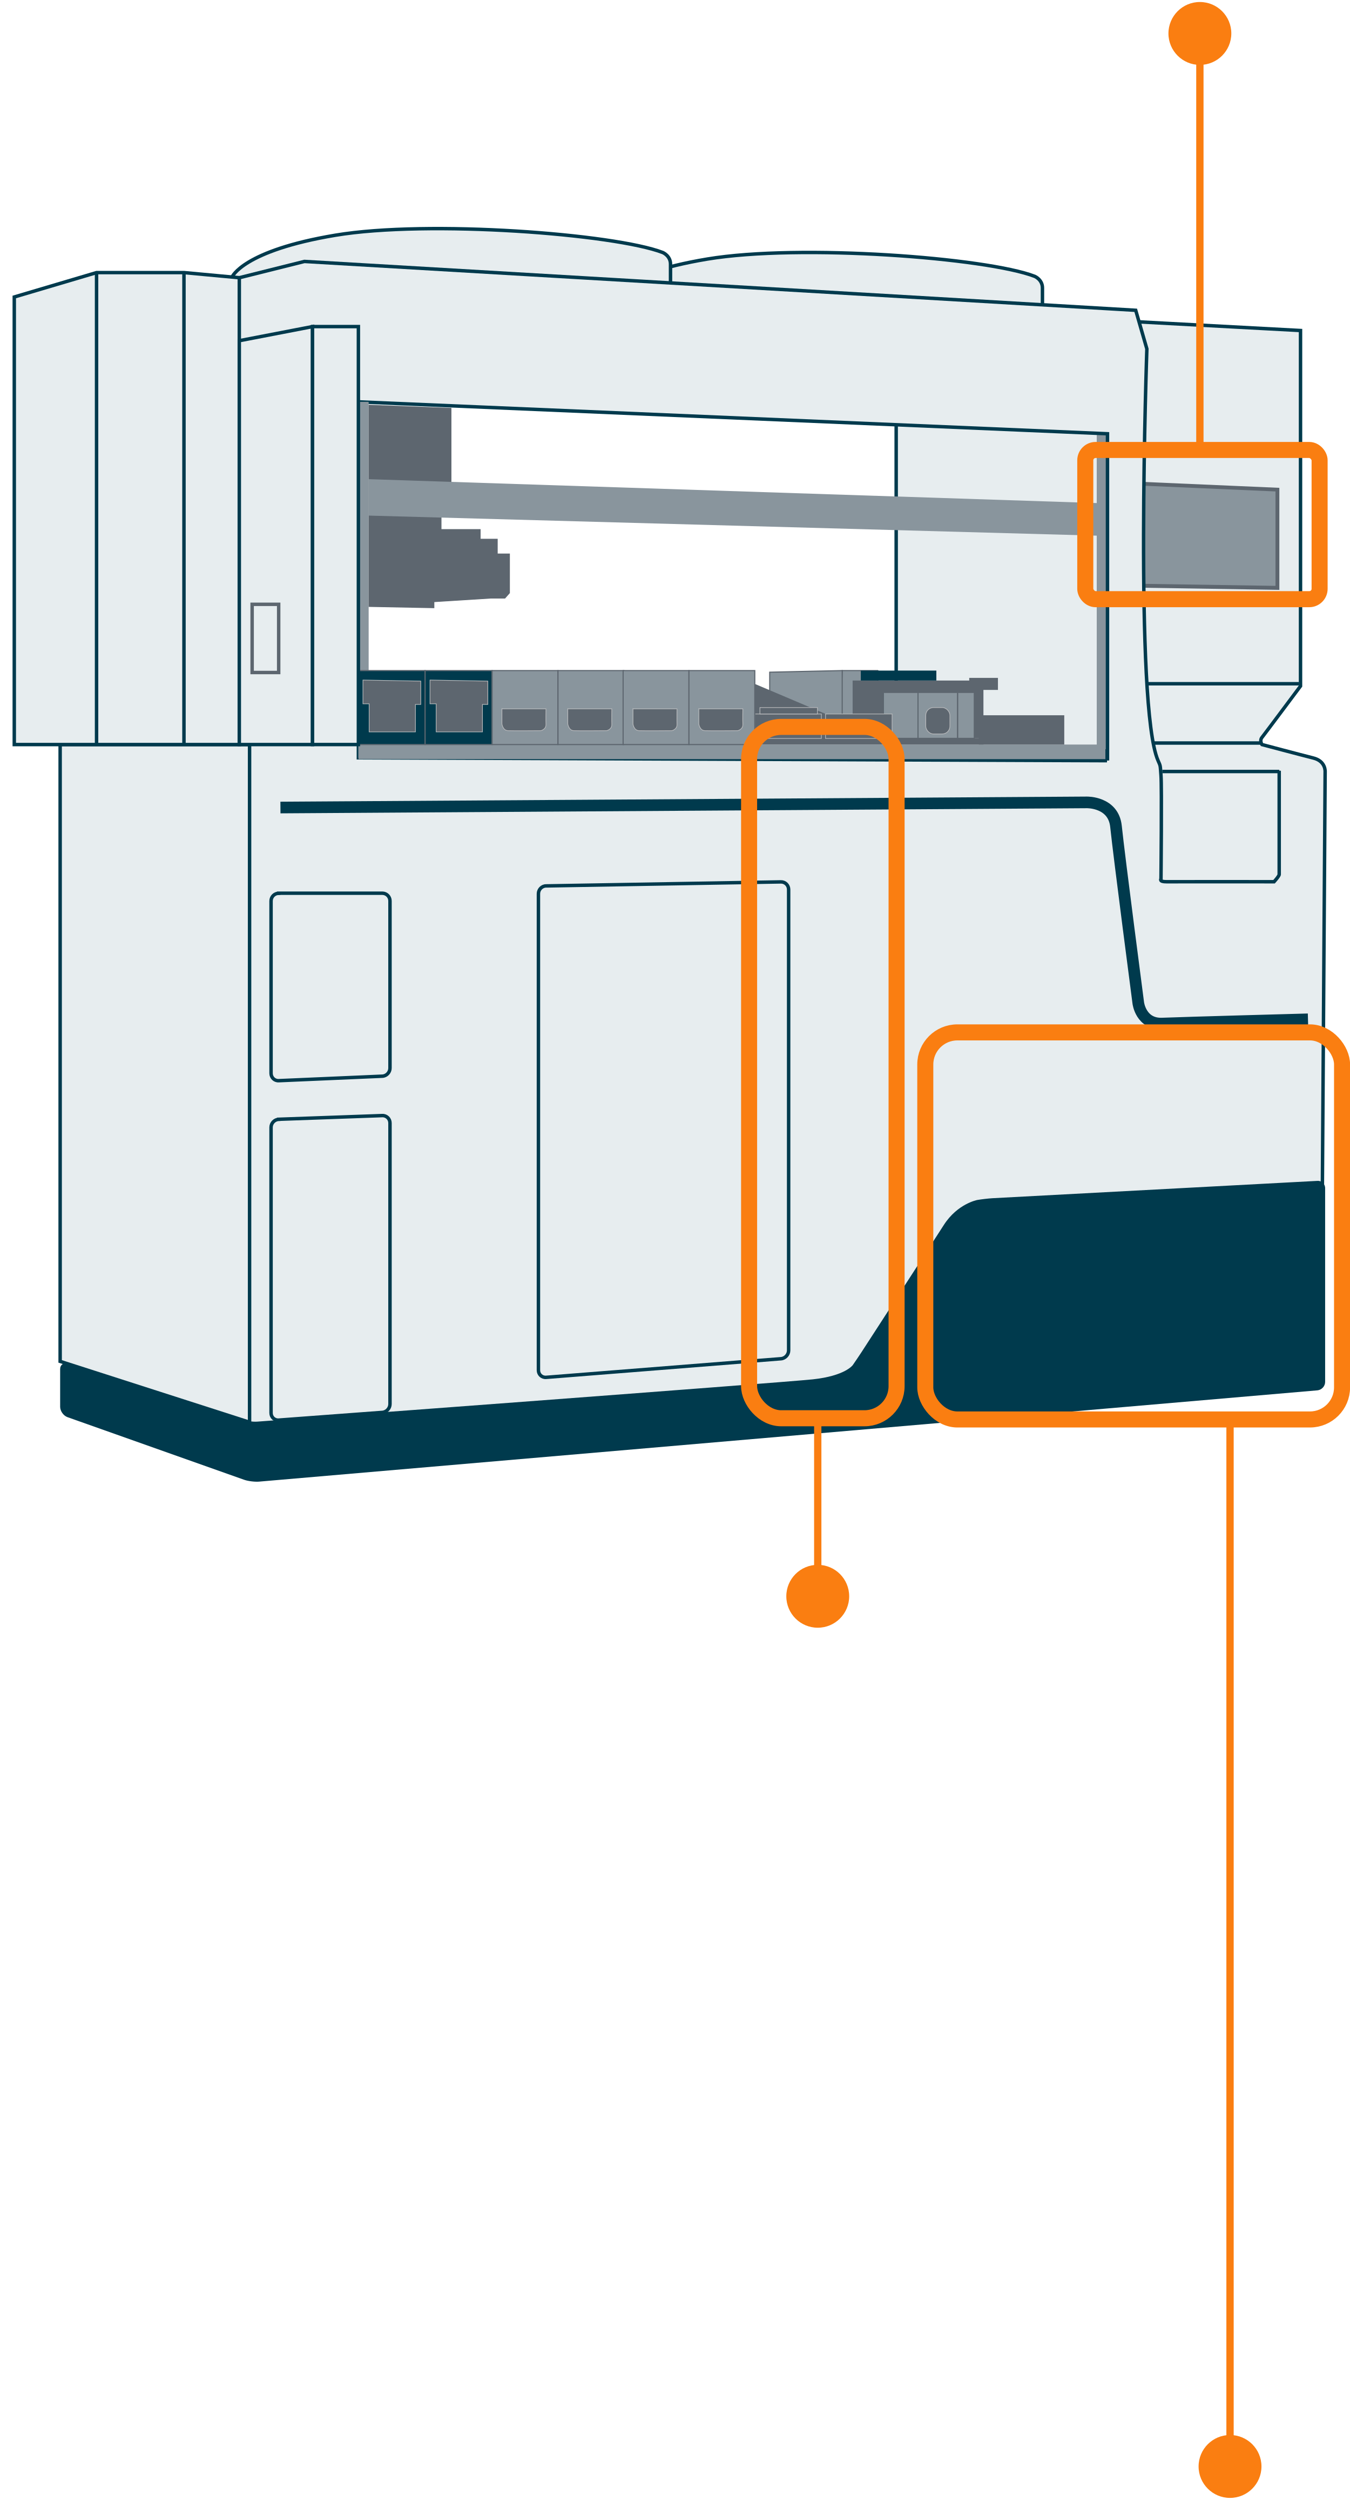 <?xml version="1.0" encoding="UTF-8"?><svg xmlns="http://www.w3.org/2000/svg" xmlns:xlink="http://www.w3.org/1999/xlink" id="_3_monitor" viewBox="0 0 168.34 311.13" aria-hidden="true" width="168px" height="311px"><defs><linearGradient class="cerosgradient" data-cerosgradient="true" id="CerosGradient_id769d03ac6" gradientUnits="userSpaceOnUse" x1="50%" y1="100%" x2="50%" y2="0%"><stop offset="0%" stop-color="#d1d1d1"/><stop offset="100%" stop-color="#d1d1d1"/></linearGradient><linearGradient/><style>.cls-1-6827da5b82daf,.cls-2-6827da5b82daf,.cls-3-6827da5b82daf,.cls-4-6827da5b82daf,.cls-5-6827da5b82daf,.cls-6-6827da5b82daf,.cls-7-6827da5b82daf,.cls-8-6827da5b82daf,.cls-9-6827da5b82daf,.cls-10-6827da5b82daf{stroke-miterlimit:10;}.cls-1-6827da5b82daf,.cls-4-6827da5b82daf,.cls-5-6827da5b82daf,.cls-6-6827da5b82daf,.cls-7-6827da5b82daf,.cls-10-6827da5b82daf{fill:none;}.cls-1-6827da5b82daf,.cls-9-6827da5b82daf{stroke:#bcbdbf;stroke-width:.08px;}.cls-2-6827da5b82daf,.cls-3-6827da5b82daf{stroke-width:.14px;}.cls-2-6827da5b82daf,.cls-3-6827da5b82daf,.cls-5-6827da5b82daf{stroke:#5d666f;}.cls-2-6827da5b82daf,.cls-11-6827da5b82daf{fill:#003a4d;}.cls-3-6827da5b82daf,.cls-12-6827da5b82daf{fill:#89959d;}.cls-13-6827da5b82daf{fill:#fa7e11;}.cls-14-6827da5b82daf,.cls-8-6827da5b82daf{fill:#e7edef;}.cls-15-6827da5b82daf,.cls-9-6827da5b82daf{fill:#5d666f;}.cls-4-6827da5b82daf,.cls-5-6827da5b82daf,.cls-8-6827da5b82daf{stroke-width:.43px;}.cls-4-6827da5b82daf,.cls-6-6827da5b82daf,.cls-8-6827da5b82daf{stroke:#003a4d;}.cls-16-6827da5b82daf{filter:url(#drop-shadow-16827da5b82daf);}.cls-6-6827da5b82daf{stroke-width:1.45px;}.cls-7-6827da5b82daf{stroke-width:2px;}.cls-7-6827da5b82daf,.cls-10-6827da5b82daf{stroke:#fa7e11;}.cls-10-6827da5b82daf{stroke-width:.91px;}</style><filter id="drop-shadow-16827da5b82daf" filterUnits="userSpaceOnUse"><feOffset dx="1.57" dy="1.57"/><feGaussianBlur result="blur" stdDeviation="1.57"/><feFlood flood-color="#221f20" flood-opacity=".3"/><feComposite in2="blur" operator="in"/><feComposite in="SourceGraphic"/></filter></defs><g class="cls-16-6827da5b82daf"><rect class="cls-8-6827da5b82daf" x="110.18" y="49.15" width="28.85" height="46.41"/><path class="cls-8-6827da5b82daf" d="m73.75,35.68s1.32-3.28,12.89-5.21c11.57-1.92,34.81-.16,40.82,2.16,0,0,.96.4.96,1.44v4.17h-54.68v-2.57Z"/><path class="cls-8-6827da5b82daf" d="m27.37,32.71s1.32-3.28,12.89-5.21,34.81-.16,40.82,2.16c0,0,.96.4.96,1.44v4.17H27.37v-2.57Z"/><path class="cls-8-6827da5b82daf" d="m163.32,147.01l.35-52.58s.13-1.36-1.47-1.76-6.41-1.68-6.41-1.68c0,0-.32-.48,0-.88s4.81-6.41,4.81-6.41v-44.32l-20.92-1.12-3.42,54.74-93.14-.36v-3.65h-17.98v88.25l37.03-.72,98.67-8.58,2.48-20.92Z"/><rect class="cls-12-6827da5b82daf" x="88.78" y="45.33" width="1.82" height="93.14" transform="translate(-2.2 181.59) rotate(-90)"/><path class="cls-11-6827da5b82daf" d="m6.85,168.17c-.5-.16-.92.14-.92.67v4.7c0,.53.41,1.11.91,1.29l22.01,7.8c.5.18,1.34.28,1.87.24l131.99-11.38c.53-.05.96-.52.96-1.05v-24.15c0-.53-.43-.94-.96-.91l-40.5,2.16c-.53.03-1.39.13-1.91.22,0,0-2.47.45-4.18,3.12-1.71,2.67-10.27,15.86-10.27,15.86-.29.44-.77,1.16-1.08,1.6,0,0-.94,1.35-5,1.78-4.06.43-69.25,5.27-69.25,5.27-.53.04-1.37-.06-1.88-.22l-21.78-7Z"/><path class="cls-14-6827da5b82daf" d="m66.53,108.61c-.53,0-.96.45-.96.98v59.39c0,.53.43.93.96.89l29.28-2.32c.53-.04.96-.51.96-1.04v-57.45c0-.53-.43-.96-.96-.95l-29.28.5Z"/><path class="cls-4-6827da5b82daf" d="m66.53,108.61c-.53,0-.96.45-.96.98v59.39c0,.53.43.93.96.89l29.28-2.32c.53-.04.96-.51.96-1.04v-57.45c0-.53-.43-.96-.96-.95l-29.28.5Z"/><path class="cls-14-6827da5b82daf" d="m33.19,137.71c-.53.02-.96.47-.96,1v35.6c0,.53.43.93.96.89l12.91-.96c.53-.04.96-.51.96-1.04v-35.03c0-.53-.43-.95-.96-.93l-12.91.46Z"/><path class="cls-4-6827da5b82daf" d="m33.19,137.71c-.53.02-.96.47-.96,1v35.6c0,.53.43.93.96.89l12.91-.96c.53-.04.96-.51.96-1.04v-35.03c0-.53-.43-.95-.96-.93l-12.91.46Z"/><path class="cls-14-6827da5b82daf" d="m33.19,109.53c-.53,0-.96.43-.96.96v21.48c0,.53.43.95.96.92l12.91-.56c.53-.02.96-.48.96-1.01v-20.84c0-.53-.43-.96-.96-.96h-12.91Z"/><path class="cls-4-6827da5b82daf" d="m33.19,109.53c-.53,0-.96.43-.96.96v21.48c0,.53.43.95.96.92l12.91-.56c.53-.02.96-.48.96-1.01v-20.84c0-.53-.43-.96-.96-.96h-12.91Z"/><polygon class="cls-8-6827da5b82daf" points="5.93 90.99 5.93 167.88 29.55 175.47 29.55 90.99 5.93 90.99"/><path class="cls-6-6827da5b82daf" d="m33.4,98.84l100.56-.64s3.31-.08,3.63,2.99c.4,3.85,2.78,22.02,2.78,22.02,0,0,.32,2.67,2.99,2.56s18.17-.53,18.17-.53"/><line class="cls-4-6827da5b82daf" x1="141.44" y1="83.41" x2="160.41" y2="83.41"/><line class="cls-4-6827da5b82daf" x1="142.18" y1="90.8" x2="155.79" y2="90.8"/><polygon class="cls-12-6827da5b82daf" points="140.94 71.19 140.94 58.48 157.71 59.21 157.71 71.45 140.94 71.19"/><path class="cls-15-6827da5b82daf" d="m141.18,58.73l16.3.71v11.77l-16.3-.25v-12.22m-.48-.5v13.2l17.26.27v-12.72l-17.26-.75h0Z"/><rect class="cls-12-6827da5b82daf" x="135.19" y="52.19" width="1.81" height="39.38"/><path class="cls-8-6827da5b82daf" d="m136.53,92.98v-40.73l-110.4-4.7,2.14-14.75,8.12-2.03,103.66,6.09,1.39,4.81s-1.56,44.56,1.39,51.31c.32.73.27.52.37,1.86.11,1.34,0,12.9,0,12.9,0,0-.27.36.69.35s13.41,0,13.41,0c0,0,.64-.7.64-.91v-12.93"/><line class="cls-4-6827da5b82daf" x1="157.95" y1="94.35" x2="143.37" y2="94.35"/><rect class="cls-12-6827da5b82daf" x="43.12" y="48.27" width="1.28" height="44.37"/><polygon class="cls-15-6827da5b82daf" points="54.72 49.03 54.72 61.45 53.48 62.45 53.48 64.14 58.36 64.14 58.36 65.34 60.49 65.34 60.49 67.18 62.01 67.18 62.01 72.11 61.41 72.79 59.61 72.79 52.59 73.23 52.59 73.99 44.4 73.83 44.4 48.63 54.72 49.03"/><polygon class="cls-12-6827da5b82daf" points="44.4 57.91 44.4 62.45 135.51 64.96 135.51 60.9 44.4 57.91"/><rect class="cls-2-6827da5b82daf" x="51.43" y="81.77" width="8.36" height="9.22"/><polygon class="cls-9-6827da5b82daf" points="52.05 82.95 52.05 85.91 52.82 85.91 52.82 89.41 58.59 89.41 58.59 85.99 59.26 85.99 59.26 83.08 52.05 82.95"/><rect class="cls-2-6827da5b82daf" x="43.07" y="81.77" width="8.36" height="9.22"/><polygon class="cls-9-6827da5b82daf" points="43.69 82.95 43.69 85.91 44.46 85.91 44.46 89.41 50.23 89.41 50.23 85.99 50.9 85.99 50.9 83.08 43.69 82.95"/><polygon class="cls-8-6827da5b82daf" points=".21 35.2 .21 90.99 28.27 90.99 28.27 32.8 21.37 32.16 10.47 32.16 .21 35.2"/><polygon class="cls-8-6827da5b82daf" points="28.27 40.65 37.4 38.89 37.4 90.99 28.27 90.99 28.27 40.65"/><rect class="cls-5-6827da5b82daf" x="29.87" y="73.51" width="3.31" height="8.5"/><rect class="cls-8-6827da5b82daf" x="37.4" y="38.89" width="5.72" height="52.1"/><rect class="cls-3-6827da5b82daf" x="59.8" y="81.77" width="8.21" height="9.22"/><path class="cls-9-6827da5b82daf" d="m61.02,86.53v1.9s.11.8.74.83,4.12,0,4.12,0c0,0,.65-.16.63-.77s0-1.95,0-1.95h-5.48Z"/><rect class="cls-3-6827da5b82daf" x="68.01" y="81.77" width="8.21" height="9.22"/><path class="cls-9-6827da5b82daf" d="m69.23,86.53v1.9s.11.8.74.83,4.12,0,4.12,0c0,0,.65-.16.63-.77s0-1.95,0-1.95h-5.48Z"/><rect class="cls-3-6827da5b82daf" x="76.13" y="81.77" width="8.21" height="9.22"/><path class="cls-9-6827da5b82daf" d="m77.36,86.53v1.9s.11.8.74.83,4.12,0,4.12,0c0,0,.65-.16.63-.77s0-1.95,0-1.95h-5.48Z"/><rect class="cls-15-6827da5b82daf" x="92.55" y="90.23" width="28.53" height=".76"/><rect class="cls-15-6827da5b82daf" x="120.48" y="87.34" width="10.66" height="3.65"/><polygon class="cls-3-6827da5b82daf" points="103.45 81.77 107.89 81.77 107.89 89.66 103.1 89.66 103.45 81.77"/><rect class="cls-15-6827da5b82daf" x="104.75" y="83.01" width="16.31" height="7.21"/><rect class="cls-3-6827da5b82daf" x="112.9" y="84.49" width="4.94" height="5.73"/><rect class="cls-15-6827da5b82daf" x="113.87" y="86.38" width="3.01" height="3.29" rx=".96" ry=".96"/><rect class="cls-1-6827da5b82daf" x="113.87" y="86.38" width="3.01" height="3.29" rx=".96" ry=".96"/><rect class="cls-3-6827da5b82daf" x="117.85" y="84.49" width="2.07" height="5.73"/><rect class="cls-3-6827da5b82daf" x="108.59" y="84.49" width="4.31" height="5.73"/><rect class="cls-11-6827da5b82daf" x="105.77" y="81.77" width="9.42" height="1.24"/><rect class="cls-15-6827da5b82daf" x="119.29" y="82.68" width="3.58" height="1.5"/><polygon class="cls-3-6827da5b82daf" points="94.41 81.97 94.41 90.23 103.45 90.23 103.45 81.77 94.41 81.97"/><polygon class="cls-15-6827da5b82daf" points="92.55 83.43 108.59 90.23 92.55 90.23 92.55 83.43"/><rect class="cls-9-6827da5b82daf" x="92.55" y="87.18" width="8.3" height="3.05"/><rect class="cls-9-6827da5b82daf" x="101.37" y="87.18" width="8.3" height="3.05"/><rect class="cls-3-6827da5b82daf" x="84.34" y="81.77" width="8.21" height="9.22"/><path class="cls-9-6827da5b82daf" d="m85.57,86.53v1.9s.11.8.74.83,4.12,0,4.12,0c0,0,.65-.16.63-.77-.03-.61,0-1.95,0-1.95h-5.48Z"/><rect class="cls-9-6827da5b82daf" x="93.19" y="86.38" width="7.17" height=".8"/><line class="cls-4-6827da5b82daf" x1="10.47" y1="32.16" x2="10.47" y2="90.99"/><line class="cls-4-6827da5b82daf" x1="21.37" y1="32.16" x2="21.37" y2="90.99"/></g><line class="cls-10-6827da5b82daf" x1="153.38" y1="305.65" x2="153.38" y2="177.15"/><circle class="cls-13-6827da5b82daf" cx="153.38" cy="307.2" r="3.92"/><rect class="cls-7-6827da5b82daf" x="115.38" y="128.44" width="51.97" height="48.25" rx="4" ry="4"/><rect class="cls-7-6827da5b82daf" x="135.33" y="55.84" width="29.22" height="18.6" rx="1.29" ry="1.29"/><line class="cls-10-6827da5b82daf" x1="149.62" y1="5.48" x2="149.62" y2="56.29"/><circle class="cls-13-6827da5b82daf" cx="149.62" cy="3.92" r="3.92"/><rect class="cls-7-6827da5b82daf" x="93.41" y="90.36" width="18.39" height="86.18" rx="4" ry="4"/><line class="cls-10-6827da5b82daf" x1="101.97" y1="197.18" x2="101.97" y2="176.23"/><circle class="cls-13-6827da5b82daf" cx="101.97" cy="198.73" r="3.92"/></svg>